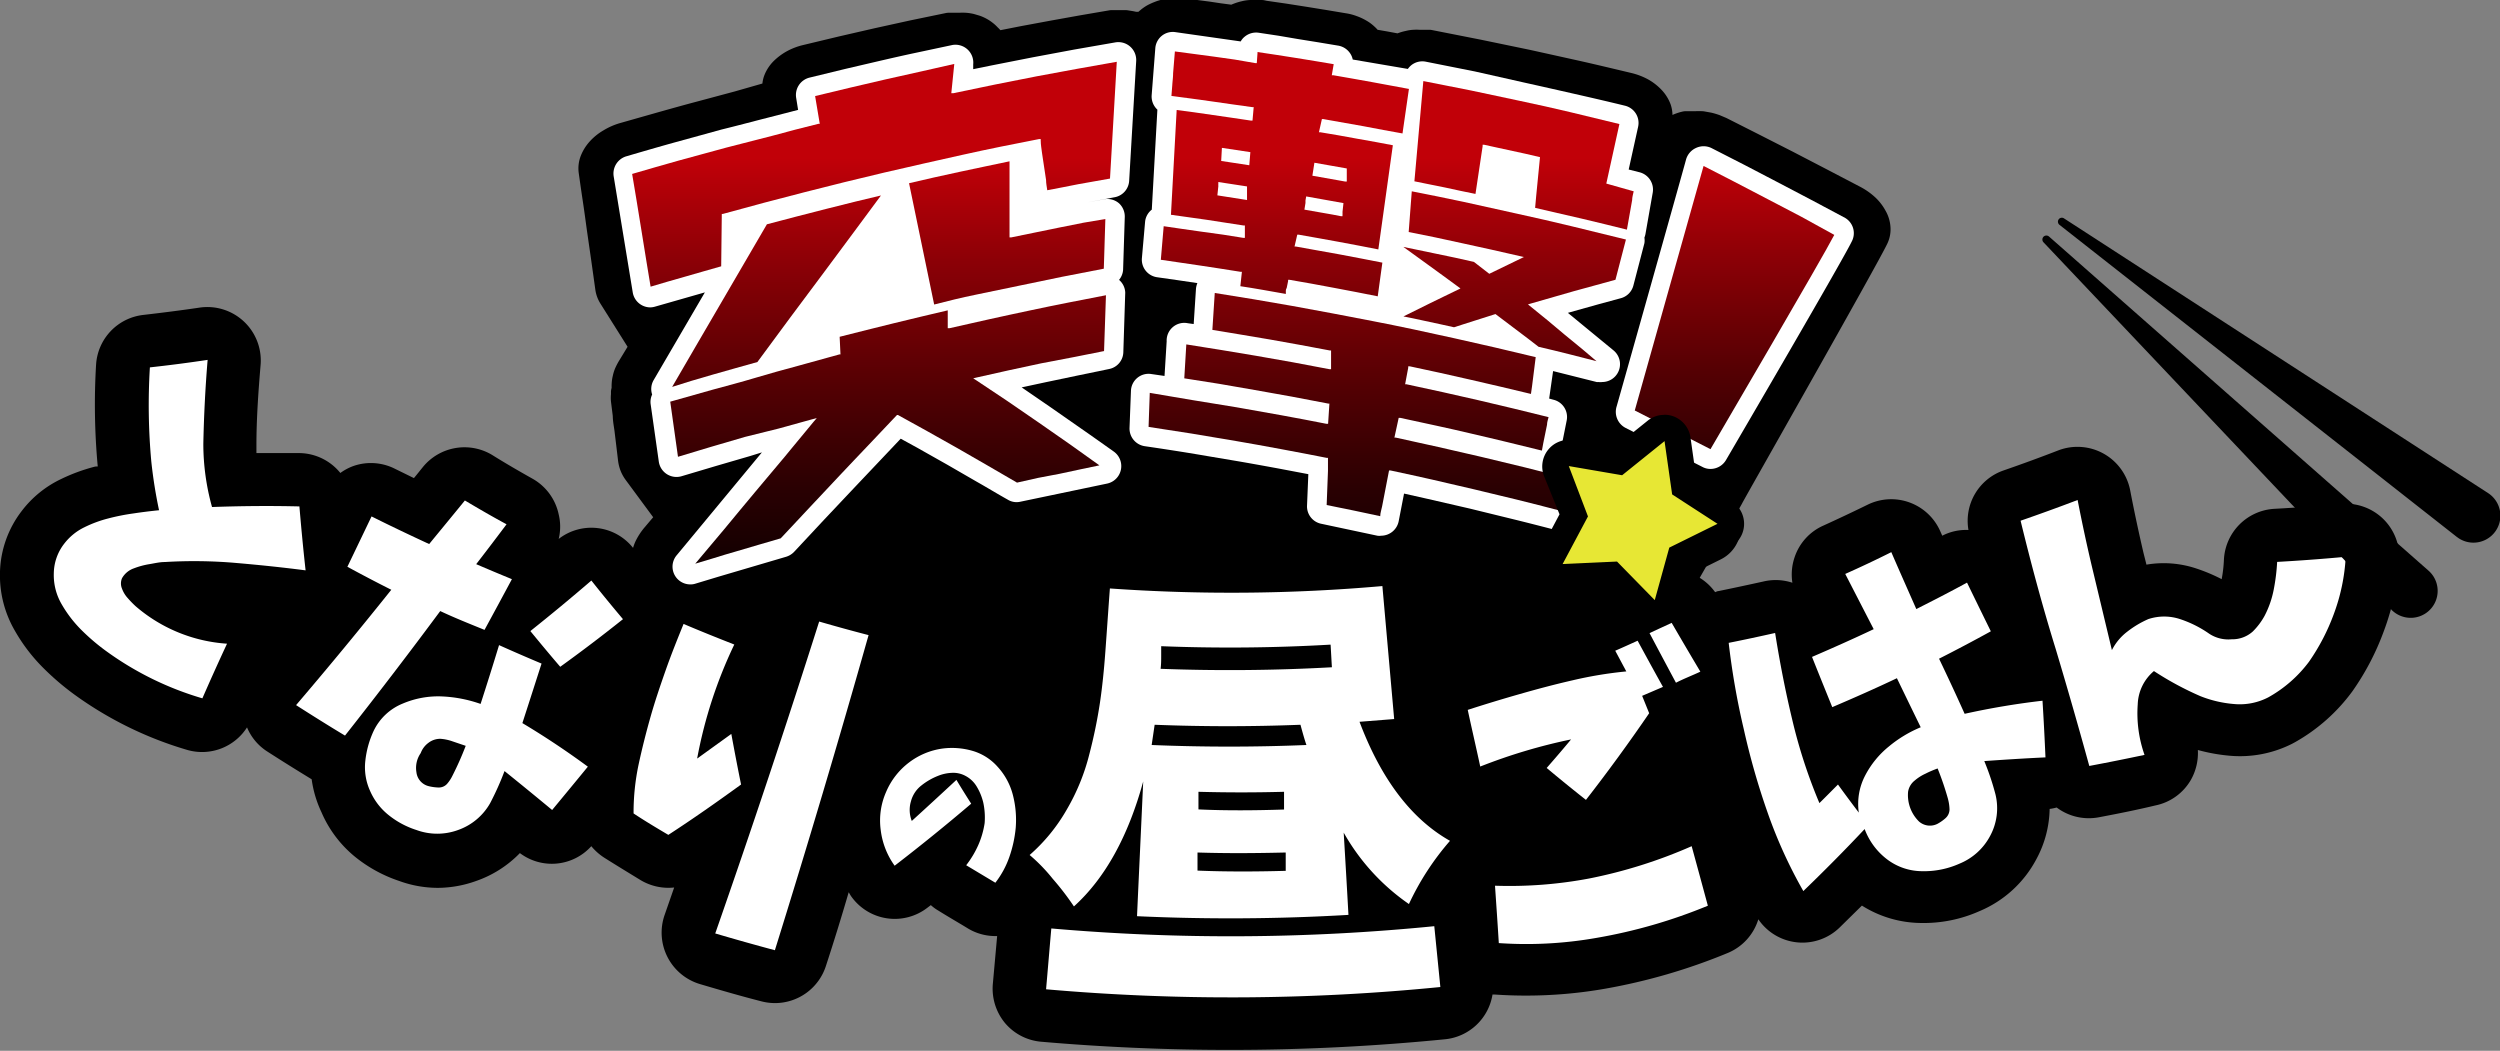 <svg preserveAspectRatio="xMinYMid" viewBox="0 0 210 88.27" xmlns="http://www.w3.org/2000/svg" xmlns:xlink="http://www.w3.org/1999/xlink"><rect x="0" y="0" width="210" height="88.27" fill="#808080" stroke="none"/><linearGradient id="a" gradientUnits="userSpaceOnUse" x1="145.7" x2="145.7" y1="50.15" y2="13.51"><stop offset="0" stop-color="#070000"/><stop offset=".11" stop-color="#100000"/><stop offset=".29" stop-color="#2a0002"/><stop offset=".51" stop-color="#530003"/><stop offset=".78" stop-color="#8c0006"/><stop offset="1" stop-color="#c10008"/></linearGradient><linearGradient id="b" x1="73.5" x2="73.5" xlink:href="#a" y1="51.94" y2="13.31"/><linearGradient id="c" x1="84.56" x2="84.56" xlink:href="#a" y1="51.74" y2="13.45"/><linearGradient id="d" x1="65.24" x2="65.24" xlink:href="#a" y1="51.85" y2="13.57"/><linearGradient id="e" x1="74.59" x2="74.59" xlink:href="#a" y1="52.23" y2="13.64"/><linearGradient id="f" x1="107.93" x2="107.93" xlink:href="#a" y1="52.03" y2="13.31"/><linearGradient id="g" x1="128.04" x2="128.04" xlink:href="#a" y1="51.61" y2="13.29"/><linearGradient id="h" x1="127.21" x2="127.21" xlink:href="#a" y1="51.68" y2="13.52"/><linearGradient id="i" x1="114.27" x2="114.27" xlink:href="#a" y1="52.27" y2="13.61"/><path d="m144.84 41.72-2.28-1.49-.38-2.66a3 3 0 0 0 -4.84-1.91l-2.11 1.69-2.68-.46a2.92 2.92 0 0 0 -.51 0 3 3 0 0 0 -2.31 1.09 3 3 0 0 0 -.49 3l1 2.52-1.28 2.41a3 3 0 0 0 2.65 4.39h.14l2.74-.13 1.9 1.95a3 3 0 0 0 2.15.9 3.2 3.2 0 0 0 .75-.09 3 3 0 0 0 2.14-2.12l.71-2.63 2.42-1.2a3 3 0 0 0 .31-5.19z"/><path d="m157.51 18.18a3.38 3.38 0 0 0 -.67-.87 4.89 4.89 0 0 0 -1-.71l-2.89-1.51-2.83-1.47-2.79-1.42-2.73-1.38-.52-.22a5.52 5.52 0 0 0 -.54-.16l-.56-.1a5.07 5.07 0 0 0 -.55 0h-.43-.21-.21a3.51 3.51 0 0 0 -.67.22 2.44 2.44 0 0 0 -.54.33 2.08 2.08 0 0 0 -.41.43 1.62 1.62 0 0 0 -.25.51v-.13l-.47 1.3-.1-.06-.14-.04-.11-.05.15-.72c0-.23.09-.47.14-.7s.09-.47.14-.71.09-.46.14-.69a1.85 1.85 0 0 0 -.07-.93 2.57 2.57 0 0 0 -.53-.85 3.73 3.73 0 0 0 -.89-.7 4.74 4.74 0 0 0 -1.18-.45c-1.43-.34-2.84-.68-4.26-1l-4.2-.93-4.15-.86-4.11-.81h-.22-.21-.43a3.4 3.4 0 0 0 -.45 0 2.13 2.13 0 0 0 -.44.07 3.25 3.25 0 0 0 -.42.11 3.52 3.52 0 0 0 -.39.16l-.59-.11-.59-.11-.58-.1-.59-.1a2.12 2.12 0 0 0 -.39-.46 2.58 2.58 0 0 0 -.52-.38 3.65 3.65 0 0 0 -.63-.29 3.4 3.4 0 0 0 -.73-.19l-1.67-.28-1.67-.27-1.66-.26-1.66-.24-.23-.05h-.49a4.07 4.07 0 0 0 -.5 0 2.64 2.64 0 0 0 -.49.08 3.64 3.64 0 0 0 -.47.14 3.3 3.3 0 0 0 -.43.19h-.06-.06l-1.06-.14-1-.15-1-.13-1-.14h-.57a4.53 4.53 0 0 0 -.52 0l-.51.09a3.37 3.37 0 0 0 -.48.15 4.68 4.68 0 0 0 -.45.2 2.26 2.26 0 0 0 -.26.16 1.84 1.84 0 0 0 -.22.17 1.9 1.9 0 0 0 -.21.19 1.63 1.63 0 0 0 -.17.2 3.2 3.2 0 0 0 -.67-.01l-.38-.08-.44-.07h-.45-.38-.18-.19l-2.45.42-2.45.44-2.48.46-2.49.49a1.63 1.63 0 0 0 -.13-.37 1.85 1.85 0 0 0 -.27-.29 2.16 2.16 0 0 0 -.31-.29 2.65 2.65 0 0 0 -.39-.26 2.87 2.87 0 0 0 -.4-.18l-.44-.13a3.4 3.4 0 0 0 -.46-.07 3.87 3.87 0 0 0 -.48 0h-.47-.23-.24l-3 .62-3 .66-3 .69-3 .72a4.5 4.5 0 0 0 -1.13.44 4.13 4.13 0 0 0 -.86.65 2.48 2.48 0 0 0 -.53.8 1.75 1.75 0 0 0 -.11.87v.25l-3.04.87-3.17.85c-1.06.28-2.13.58-3.2.88l-3.24.92a4.72 4.72 0 0 0 -1.19.52 3.78 3.78 0 0 0 -.92.74 3 3 0 0 0 -.56.89 1.92 1.92 0 0 0 -.12.94c.11.78.22 1.56.34 2.35s.23 1.61.34 2.42l.36 2.5c.12.85.24 1.7.36 2.57a2 2 0 0 0 .16.53 1.88 1.88 0 0 0 .27.42 1.49 1.49 0 0 1 -.15-.2l2.61 4.15c-.1.15-.19.3-.28.46l-.79 1.3a4.78 4.78 0 0 0 -.23.45 2.44 2.44 0 0 0 -.14.46 2.34 2.34 0 0 0 -.07.45 3.1 3.1 0 0 0 0 .43l-.06.25v.25a2.09 2.09 0 0 0 0 .5l.15 1.2c0 .41.09.82.14 1.22l.15 1.24.15 1.26a2.57 2.57 0 0 0 .16.62 2.43 2.43 0 0 0 .31.54l2.76 3.74-.22.26-1 1.18a4.5 4.5 0 0 0 -.65 1 3.52 3.52 0 0 0 -.27 1.07 3 3 0 0 0 0 1 2.53 2.53 0 0 0 .44.94 3.06 3.06 0 0 0 .35.37 2.61 2.61 0 0 1 -.24-.23l18.45 22.1a3.61 3.61 0 0 0 .35.33 2.38 2.38 0 0 0 .88.39 2.63 2.63 0 0 0 .49 0h.22.23.22l.23-.07 1.16-.4 1.15-.4 1.15-.4 1.14-.38a2.78 2.78 0 0 0 .4-.16l.36-.22.33-.28a2.21 2.21 0 0 0 .28-.32l1.08-1.41c.36-.47.71-.94 1.07-1.4l1-1.37 1-1.35 1.13.72 1.15.73 1.15.74 1.16.76a2.28 2.28 0 0 0 .3.17 2.19 2.19 0 0 0 .33.12l.34.08h.36.16.16.16.16l1.14-.29 1.13-.29 1.14-.27 1.14-.27a2.5 2.5 0 0 0 .64-.25 2.36 2.36 0 0 0 .54-.4 2.29 2.29 0 0 0 .41-.52 2.81 2.81 0 0 0 .26-.62.3.3 0 0 1 0-.1s0-.06 0-.1 0-.06 0-.09a.31.31 0 0 1 0-.1l1.7.31 1.71.32 1.71.34 1.71.36v.77a2.42 2.42 0 0 0 .1.85 2.55 2.55 0 0 0 .39.75 2.49 2.49 0 0 0 .63.58 2.61 2.61 0 0 0 .82.35l.73.17.73.17.74.18.73.18h.15.15.3.35l.33-.07a1.75 1.75 0 0 0 .32-.12 2.1 2.1 0 0 0 .3-.15 3 3 0 0 0 .35-.27c.1-.1.2-.21.29-.32a2.77 2.77 0 0 0 .22-.37 2 2 0 0 0 .15-.41l.13-.47 1.55.42 1.59.43 1.6.46 1.6.47a2.57 2.57 0 0 0 .12.55 3.22 3.22 0 0 0 .25.53 2.35 2.35 0 0 0 .36.47 2.68 2.68 0 0 0 .48.4l.85.58.87.59.87.59.87.6.36.21.39.16a2.59 2.59 0 0 0 .4.09 2.69 2.69 0 0 0 .4 0h.26.13.12a1.63 1.63 0 0 0 .39-.13 2 2 0 0 0 .36-.18 2.51 2.51 0 0 0 .32-.25 3.58 3.58 0 0 0 .26-.29s17.63-30.76 17.63-30.82 11.43-20.16 12.18-21.79a1.79 1.79 0 0 0 .15-.91 2.15 2.15 0 0 0 -.29-.91z" stroke="#000" stroke-linecap="round" stroke-linejoin="round" stroke-width="1.997"/><path d="m200.18 43.58a4.5 4.5 0 0 0 -3.54-1.25c-1.86.17-3.74.31-5.58.41a4.5 4.5 0 0 0 -4.25 4.26 11.26 11.26 0 0 1 -.19 1.65 14.5 14.5 0 0 0 -2.11-.89 8.65 8.65 0 0 0 -4.21-.33c-.08-.34-.17-.68-.25-1-.4-1.72-.78-3.49-1.12-5.27a4.51 4.51 0 0 0 -6-3.34c-1.52.59-3.08 1.16-4.64 1.7a4.48 4.48 0 0 0 -2.94 5 4.32 4.32 0 0 0 -2.2.48l-.17-.38a4.5 4.5 0 0 0 -6.09-2.23q-1.86.91-3.75 1.77a4.44 4.44 0 0 0 -2.38 2.61 4.5 4.5 0 0 0 -.2 2.18 4.48 4.48 0 0 0 -2.41-.11c-1.26.28-2.53.55-3.79.81-.1 0-.19.06-.29.09a4.47 4.47 0 0 0 -5.53-1.44l-1.8.83a4.38 4.38 0 0 0 -1 .65l-1.82.82a4.48 4.48 0 0 0 -2.18 2.07l-.63.14c-1.55.37-3.11.77-4.63 1.21s-3 .89-4.51 1.38a4.45 4.45 0 0 0 -.71.3l-.61-6.87a4.49 4.49 0 0 0 -4.87-4.08 139.19 139.19 0 0 1 -22.18.2 4.54 4.54 0 0 0 -3.32 1.05 4.47 4.47 0 0 0 -1.53 3.08l-.38 5.31c-.1 1.43-.24 2.74-.41 3.91-.15 1-.37 2.1-.67 3.33-.06-.07-.1-.14-.16-.2a9 9 0 0 0 -4.27-2.66 10.47 10.47 0 0 0 -4.3-.3 10.12 10.12 0 0 0 -2.6.71c.45-1.54.89-3.07 1.32-4.6a4.48 4.48 0 0 0 -3.19-5.58q-2-.52-4-1.11a4.49 4.49 0 0 0 -5.49 2.81 4.42 4.42 0 0 0 -1.29-.7c-1.38-.53-2.77-1.1-4.14-1.68a4.47 4.47 0 0 0 -3.46 0 4 4 0 0 0 -.46.24c-.69-.84-1.39-1.68-2.06-2.52a4.47 4.47 0 0 0 -6.26-.77 4.35 4.35 0 0 0 0-2.06 4.5 4.5 0 0 0 -2.2-3c-1.14-.64-2.28-1.3-3.4-2a4.51 4.51 0 0 0 -5.79 1c-.26.32-.51.64-.77.95l-1.61-.79a4.47 4.47 0 0 0 -3.46-.23 4.37 4.37 0 0 0 -1.11.59 4.5 4.5 0 0 0 -3.38-1.67c-1.21 0-2.44 0-3.67 0 0-.21 0-.43 0-.64 0-2.23.16-4.5.35-6.76a4.49 4.49 0 0 0 -5.13-4.82c-1.55.23-3.13.43-4.69.61a4.48 4.48 0 0 0 -4 4.19 56.6 56.6 0 0 0 .14 8.54l-.21.01a15.19 15.19 0 0 0 -2.89 1.06 9 9 0 0 0 -3.29 2.68 8.78 8.78 0 0 0 -1.82 5.07 9.27 9.27 0 0 0 1.26 5 14.59 14.59 0 0 0 2.42 3.15 22 22 0 0 0 2.69 2.28 31 31 0 0 0 9.38 4.57 4.48 4.48 0 0 0 5-1.9 4.42 4.42 0 0 0 1.66 2c1.24.8 2.51 1.59 3.77 2.36a9.43 9.43 0 0 0 .82 2.76 9.84 9.84 0 0 0 2.86 3.78 11.86 11.86 0 0 0 3.67 2 9.52 9.52 0 0 0 3.27.58 9.64 9.64 0 0 0 3.2-.58 9.39 9.39 0 0 0 3.67-2.34 4.46 4.46 0 0 0 6-.58 4.71 4.71 0 0 0 1.14 1c1 .63 2 1.24 3 1.85a4.55 4.55 0 0 0 2.82.62l-.81 2.33a4.51 4.51 0 0 0 3 5.79c1.69.5 3.41 1 5.13 1.44a4.6 4.6 0 0 0 1.15.15 4.5 4.5 0 0 0 4.29-3.16q1-3.06 1.9-6.15c.08.12.14.25.23.37a4.48 4.48 0 0 0 6.38.93l.29-.22a3.64 3.64 0 0 0 .63.46c.83.52 1.67 1 2.52 1.52a4.46 4.46 0 0 0 2.27.62h.15l-.36 4a4.53 4.53 0 0 0 1 3.28 4.47 4.47 0 0 0 3 1.59c5.28.46 10.59.69 15.9.69q9.06 0 18.07-.89a4.49 4.49 0 0 0 4-3.76 1.13 1.13 0 0 0 .18 0c.87.06 1.74.09 2.62.09a38.36 38.36 0 0 0 6.67-.58 49.24 49.24 0 0 0 10.29-3 4.47 4.47 0 0 0 2.57-2.83 4.48 4.48 0 0 0 6.83.69l1.87-1.84a9.45 9.45 0 0 0 4.89 1.46 11.52 11.52 0 0 0 5-1 9.58 9.58 0 0 0 4.77-4.37 9.18 9.18 0 0 0 1.11-4.21 4.12 4.12 0 0 0 .59-.12 4.48 4.48 0 0 0 2.68.9 4.54 4.54 0 0 0 .82-.07c1.59-.3 3.2-.62 4.78-1a4.47 4.47 0 0 0 3-2.16 4.59 4.59 0 0 0 .58-2.5 15 15 0 0 0 2.66.48 9.7 9.7 0 0 0 5.25-1l.26-.14a15.21 15.21 0 0 0 4.81-4.27 21.68 21.68 0 0 0 2.64-5.05 21 21 0 0 0 1.3-6.12 4.49 4.49 0 0 0 -1.36-3.32z"/><g fill="#fff"><path d="m12.59 30.86c1.64-.18 3.25-.39 4.85-.63q-.29 3.52-.36 7.05a19.78 19.78 0 0 0 .73 5.31c2.48-.09 4.92-.11 7.34-.05.15 1.78.32 3.57.52 5.37-1.92-.25-3.85-.45-5.82-.62a40.8 40.8 0 0 0 -6-.08c-.44 0-.88.11-1.31.18a6.48 6.48 0 0 0 -1.29.35 1.83 1.83 0 0 0 -1 .83 1.12 1.12 0 0 0 0 .88 2.36 2.36 0 0 0 .48.79 8.4 8.4 0 0 0 .66.68 13.06 13.06 0 0 0 7.68 3.15q-1.07 2.3-2.07 4.59a26.32 26.32 0 0 1 -8-3.91 17.65 17.65 0 0 1 -2.14-1.81 10.38 10.38 0 0 1 -1.69-2.2 4.86 4.86 0 0 1 -.65-2.6 4.14 4.14 0 0 1 .89-2.49 4.72 4.72 0 0 1 1.68-1.36 10.18 10.18 0 0 1 2-.74 18.31 18.31 0 0 1 2.11-.42q1.06-.16 2.16-.27a40 40 0 0 1 -.65-4.09 52.22 52.22 0 0 1 -.12-7.91z"/><path d="m31.21 43.38c1.6.8 3.22 1.57 4.84 2.32 1-1.22 2-2.43 3-3.66 1.16.69 2.33 1.37 3.5 2-.84 1.12-1.69 2.24-2.55 3.35 1 .43 2 .85 3 1.26q-1.14 2.13-2.3 4.26c-1.25-.51-2.49-1-3.72-1.58q-3.93 5.3-8 10.46c-1.38-.83-2.75-1.69-4.11-2.56q4.08-4.78 8-9.69c-1.24-.62-2.47-1.27-3.69-1.93q1.01-2.1 2.03-4.23zm10.71 10.81c1.18.53 2.38 1.05 3.57 1.55-.54 1.68-1.08 3.37-1.61 5q2.81 1.68 5.5 3.66-1.5 1.83-3 3.64-2-1.66-4-3.27a23.86 23.86 0 0 1 -1.21 2.7 5 5 0 0 1 -2.69 2.25 5.08 5.08 0 0 1 -3.5 0 7.22 7.22 0 0 1 -2.32-1.24 5.31 5.31 0 0 1 -1.58-2.06 4.8 4.8 0 0 1 -.39-2.53 7.94 7.94 0 0 1 .69-2.48 4.64 4.64 0 0 1 2.45-2.31 7.61 7.61 0 0 1 3.3-.6 11.22 11.22 0 0 1 3.24.63q.79-2.44 1.55-4.94zm-3.92 10.98a26 26 0 0 0 1.12-2.52l-1.12-.38a3.83 3.83 0 0 0 -1-.21 1.62 1.62 0 0 0 -1 .33 1.88 1.88 0 0 0 -.66.87 2.18 2.18 0 0 0 -.36 1.61 1.36 1.36 0 0 0 1 1.16 3.87 3.87 0 0 0 .84.12.93.93 0 0 0 .73-.3 3.07 3.07 0 0 0 .45-.68zm11.68-16.4c.86 1.09 1.75 2.17 2.65 3.24q-2.58 2.06-5.27 4c-.86-1-1.69-2-2.51-3q2.6-2.07 5.12-4.24z"/><path d="m57.42 52.41c1.41.6 2.83 1.17 4.26 1.73a38.24 38.24 0 0 0 -3.12 9.58l2.87-2.07c.26 1.41.53 2.83.82 4.25-2 1.45-4 2.86-6.11 4.23-1-.59-2-1.19-2.92-1.8a19.48 19.48 0 0 1 .42-4.1c.29-1.35.63-2.69 1-4s.82-2.63 1.28-3.94.98-2.6 1.5-3.88zm2.66 26q4.56-13.05 8.73-26.2c1.38.4 2.76.78 4.15 1.14q-3.76 13.29-7.87 26.47-2.5-.67-5.01-1.41z"/><path d="m80.34 65.51c.4.67.82 1.34 1.24 2q-3.12 2.66-6.43 5.21a6.43 6.43 0 0 1 -1.17-3 5.94 5.94 0 0 1 .45-3.19 6.07 6.07 0 0 1 1.94-2.49 6 6 0 0 1 2.79-1.16 6.19 6.19 0 0 1 2.49.18 4.48 4.48 0 0 1 2.15 1.35 5.55 5.55 0 0 1 1.28 2.36 8.38 8.38 0 0 1 .24 2.77 10.3 10.3 0 0 1 -.54 2.46 7.59 7.59 0 0 1 -1.17 2.15l-2.45-1.47a8.1 8.1 0 0 0 1-1.66 7.25 7.25 0 0 0 .55-1.88 6 6 0 0 0 -.11-1.7 4.73 4.73 0 0 0 -.6-1.44 2.4 2.4 0 0 0 -.89-.82 2.15 2.15 0 0 0 -1.16-.26 3.43 3.43 0 0 0 -1.15.25 5.39 5.39 0 0 0 -1.39.8 2.48 2.48 0 0 0 -.89 1.34 2.52 2.52 0 0 0 .07 1.65q1.89-1.72 3.75-3.45z"/><path d="m117.11 60.4-2.91.23c1.82 4.83 4.37 8.18 7.6 10a22.53 22.53 0 0 0 -3.45 5.31 18.06 18.06 0 0 1 -5.48-6q.21 3.47.4 6.91a169.69 169.69 0 0 1 -17.76.11c.17-3.77.35-7.55.52-11.32-1.26 4.61-3.2 8.13-5.82 10.5a22.56 22.56 0 0 0 -1.78-2.32 14.29 14.29 0 0 0 -1.94-2 14.82 14.82 0 0 0 3.12-3.82 17.69 17.69 0 0 0 1.89-4.63 41.84 41.84 0 0 0 .9-4.37q.28-1.91.45-4.26c.13-1.77.25-3.54.38-5.31a144.58 144.58 0 0 0 22.89-.2zm-29.24 22.7c.15-1.7.29-3.4.44-5.11a172.86 172.86 0 0 0 32.17-.19l.51 5.11a177.89 177.89 0 0 1 -33.12.19zm8.87-20.52q6.51.27 13 0c-.1-.28-.27-.84-.5-1.7q-6.12.24-12.25 0zm15-8.43q-7.09.41-14.2.13v.76c0 .38 0 .76-.05 1.14q7.2.27 14.39-.13c-.04-.63-.07-1.26-.11-1.9zm-3.88 13.85c0-.5 0-1 0-1.49q-3.58.1-7.19 0v1.48c2.33.11 4.77.09 7.19.01zm.14 5.13c0-.51 0-1 0-1.52-2.47.06-4.94.08-7.41 0v1.52c2.41.1 4.92.09 7.41.02z"/><path d="m123.29 59.63c1.45-.47 2.9-.91 4.37-1.33s2.93-.81 4.42-1.15a33.7 33.7 0 0 1 4.53-.75l-.93-1.74c.63-.27 1.26-.56 1.88-.84.7 1.29 1.41 2.59 2.13 3.88l-1.75.75.59 1.46q-2.52 3.69-5.31 7.28c-1.12-.88-2.22-1.78-3.3-2.68.69-.79 1.38-1.59 2.05-2.4a46.35 46.35 0 0 0 -7.63 2.28c-.34-1.59-.71-3.17-1.05-4.76zm2.29 14.77a36 36 0 0 0 7.93-.61 41.19 41.19 0 0 0 8.59-2.71q.68 2.48 1.36 5a43.92 43.92 0 0 1 -9.34 2.7 33.91 33.91 0 0 1 -8.22.44c-.1-1.64-.21-3.22-.32-4.82zm15.2-17.05q-1.12-2.09-2.22-4.17l1.86-.86q1.19 2.05 2.41 4.1c-.68.32-1.37.58-2.05.93z"/><path d="m145.21 54c1.31-.26 2.61-.54 3.9-.83.39 2.45.86 4.88 1.44 7.29a43.92 43.92 0 0 0 2.28 7c.53-.52 1-1 1.56-1.56.57.79 1.16 1.58 1.75 2.36a5.14 5.14 0 0 1 .53-3.11 7.72 7.72 0 0 1 2-2.45 10.38 10.38 0 0 1 2.67-1.61q-1-2.05-2-4.12c-1.79.85-3.6 1.65-5.43 2.43-.57-1.41-1.14-2.81-1.7-4.22 1.74-.75 3.47-1.52 5.18-2.33l-2.39-4.64q2-.89 3.87-1.83c.69 1.6 1.4 3.19 2.1 4.78 1.43-.72 2.85-1.45 4.26-2.22q1 2.06 2 4.09-2.16 1.19-4.35 2.3c.74 1.54 1.46 3.09 2.15 4.63a64.18 64.18 0 0 1 6.54-1.1c.1 1.59.18 3.17.25 4.76-1.72.08-3.43.19-5.14.31a21.39 21.39 0 0 1 .94 2.8 4.89 4.89 0 0 1 -.44 3.47 5.08 5.08 0 0 1 -2.59 2.35 7.28 7.28 0 0 1 -3.13.63 4.89 4.89 0 0 1 -2.95-1 5.68 5.68 0 0 1 -1.88-2.54c-1.66 1.77-3.38 3.5-5.15 5.21a39.75 39.75 0 0 1 -3-6.59 61.09 61.09 0 0 1 -2-7 62.83 62.83 0 0 1 -1.27-7.26zm18.43 13.14a24.73 24.73 0 0 0 -.88-2.59c-.35.13-.69.27-1 .43a3.84 3.84 0 0 0 -.93.59 1.5 1.5 0 0 0 -.55.93 3.11 3.11 0 0 0 .92 2.51 1.39 1.39 0 0 0 1.55.19 3.55 3.55 0 0 0 .67-.47 1 1 0 0 0 .34-.72 3.69 3.69 0 0 0 -.12-.86z"/><path d="m169.73 43.74q2.4-.83 4.79-1.74.53 2.73 1.16 5.42.87 3.63 1.72 7.19a4.49 4.49 0 0 1 1.29-1.55 8.21 8.21 0 0 1 1.78-1.06 4.25 4.25 0 0 1 2.64 0 9.45 9.45 0 0 1 2.46 1.23 2.91 2.91 0 0 0 1.89.47 2.57 2.57 0 0 0 1.77-.65 5.68 5.68 0 0 0 1-1.33 8.07 8.07 0 0 0 .76-2.18 16.62 16.62 0 0 0 .29-2.34q2.87-.16 5.76-.43a16.16 16.16 0 0 1 -1 4.81 17.62 17.62 0 0 1 -2.08 4 10.83 10.83 0 0 1 -3.43 3 5.2 5.2 0 0 1 -2.85.56 9.8 9.8 0 0 1 -2.84-.66 26 26 0 0 1 -3.91-2.11 3.81 3.81 0 0 0 -1.36 2.79 10.49 10.49 0 0 0 .57 4.25c-1.55.33-3.1.64-4.64.93q-1.35-4.91-2.81-9.79c-1.1-3.55-2.07-7.15-2.96-10.81z"/><path d="m94.34 22.68.14-4.42a1.51 1.51 0 0 0 -.48-1.18 1.5 1.5 0 0 0 -1.25-.34l-1.41.26 2.28-.43a1.49 1.49 0 0 0 1.23-1.39l.59-10.06a1.5 1.5 0 0 0 -1.75-1.56l-3.44.6-3.48.65-3.5.69-1.52.31v-.41a1.5 1.5 0 0 0 -1.75-1.62l-3 .64c-1 .21-2 .44-3 .67l-3 .7-3 .73a1.5 1.5 0 0 0 -1.12 1.71l.16 1-2.52.65c-1.3.33-2.6.68-3.91 1l-4 1.1c-1.33.37-2.67.76-4 1.15a1.51 1.51 0 0 0 -1.06 1.69l1.6 9.74a1.5 1.5 0 0 0 1.47 1.26 1.55 1.55 0 0 0 .43-.07l4.16-1.19-4.31 7.38a1.48 1.48 0 0 0 -.12 1.2 1.47 1.47 0 0 0 -.13.78l.69 4.86a1.5 1.5 0 0 0 1.92 1.22l2.89-.86 2.85-.83 1-.31-7.14 8.62a1.49 1.49 0 0 0 1.14 2.47 1.31 1.31 0 0 0 .44-.07l1.92-.58 5.67-1.67a1.56 1.56 0 0 0 .68-.42l2.52-2.7 2.5-2.65 3.93-4.15 1.44.79 2.48 1.4 2.51 1.45c.85.48 1.7 1 2.56 1.48a1.42 1.42 0 0 0 1.08.17l7.27-1.52a1.5 1.5 0 0 0 .57-2.68c-.92-.65-1.83-1.3-2.74-1.93l-2.68-1.87-2.33-1.6 2-.43 2.67-.56 2.66-.55a1.48 1.48 0 0 0 1.21-1.42l.16-5a1.47 1.47 0 0 0 -.52-1.07 1.49 1.49 0 0 0 .34-.83z"/><path d="m155 18.31-2.89-1.54-2.84-1.49-2.78-1.45-2.74-1.4a1.5 1.5 0 0 0 -1.29 0 1.52 1.52 0 0 0 -.84 1c-.46 1.7-5.78 20.58-5.84 20.77a1.52 1.52 0 0 0 .76 1.74l6.46 3.28a1.4 1.4 0 0 0 .68.17 1.51 1.51 0 0 0 1.3-.74c1-1.71 9.8-16.77 10.57-18.37a1.49 1.49 0 0 0 -.55-1.97z"/><path d="m131.18 44.69a1.54 1.54 0 0 0 1.17-.17 1.5 1.5 0 0 0 .68-1l.65-3a1.61 1.61 0 0 0 -1.2-1.8h-.14l-.17-.05-1.17-.34.6-3a1.49 1.49 0 0 0 -1.1-1.75l-.37-.1.33-2.31 3.66.92a.66.66 0 0 0 .15 0 1.12 1.12 0 0 0 .32 0 1.5 1.5 0 0 0 .93-2.67l-.06-.05-3.76-3.09.85-.24 1.79-.5 1.77-.48a1.49 1.49 0 0 0 1.09-1.06l.93-3.57a1.52 1.52 0 0 0 0-.47 1.58 1.58 0 0 0 .09-.31l.61-3.47a1.5 1.5 0 0 0 -1.11-1.71l-.91-.23.79-3.58a1.49 1.49 0 0 0 -1.1-1.78c-1.43-.35-2.86-.68-4.27-1s-2.82-.64-4.22-.95l-4.13-.93-4.12-.82a1.49 1.49 0 0 0 -1.19.28 1.62 1.62 0 0 0 -.31.33l-4.63-.79a1.42 1.42 0 0 0 -.24-.55 1.5 1.5 0 0 0 -1-.62l-1.68-.28-1.68-.27-1.64-.28-1.66-.25a1.5 1.5 0 0 0 -1.15.31 1.32 1.32 0 0 0 -.36.42l-5.48-.78a1.47 1.47 0 0 0 -1.14.3 1.49 1.49 0 0 0 -.55 1l-.31 4a1.5 1.5 0 0 0 .48 1.21l-.47 8.4a1.47 1.47 0 0 0 -.56 1l-.27 3.07a1.49 1.49 0 0 0 1.29 1.61l1.68.24 1.69.25a1.66 1.66 0 0 0 -.12.5l-.19 2.94-.5-.07a1.48 1.48 0 0 0 -1.77 1.52l-.18 2.91-1.17-.17a1.48 1.48 0 0 0 -1.65 1.43l-.12 3.1a1.5 1.5 0 0 0 1.28 1.54c1.24.18 2.47.37 3.71.57l3.74.63c1.25.21 2.5.44 3.76.67l2.53.48-.11 2.65a1.49 1.49 0 0 0 1.21 1.52l4.7 1a1.12 1.12 0 0 0 .32 0 1.51 1.51 0 0 0 1.47-1.22l.45-2.32 2 .45 3.52.81 3.55.87c1.19.29 2.39.6 3.59.91h.16z"/></g><path d="m151.3 18.2-2.83-1.48-2.78-1.45-2.59-1.33c-.65 2.34-5.37 19.09-5.78 20.54l6.36 3.25c.8-1.38 9.37-16 10.4-18z" fill="url(#a)"/><path d="m87.87 15.12c0 .29.06.57.1.86l1.25-.24 1.37-.27 1.41-.25 1.24-.22.57-9.81-3.27.58-3.46.64-3.49.69-3.51.73h-.17l.25-2.46-2.78.63-3 .67-3 .7-2.91.7.39 2.33h-.11c-1.3.32-2.59.65-3.85 1l-3.9 1-4 1.09c-1.27.36-2.58.73-3.9 1.12.12.73.25 1.48.37 2.22l.39 2.4.46 2.85.33 2 1.42-.42 1.54-.44 1.53-.44 1.44-.41.05-4.4h.09c2.27-.63 4.57-1.24 6.84-1.82s4.48-1.13 6.7-1.65 4.39-1 6.57-1.49 4.31-.91 6.46-1.33h.13v.13c0 .35.07.7.11 1.05z" fill="url(#b)"/><path d="m81.94 24.76 3.66-.76 3.62-.75 3.5-.68.13-4.17-1.85.31-2 .4-2 .41-2.05.42h-.15v-6.39l-2 .42-2.17.46-2.19.48-2.08.48 2.11 10.19c1.09-.28 2.28-.58 3.47-.82z" fill="url(#c)"/><path d="m66.9 18.19-2.48.65-4.21 7.22-1.75 3-2 3.44 1.59-.5 1.88-.55 1.87-.53 1.82-.51 2.79-3.78 2.71-3.63 2.6-3.5 2.28-3.08-2.13.51-2.48.62z" fill="url(#d)"/><path d="m61.83 46.32 1.9-.56 1.85-.54 2.51-2.68 2.46-2.62c.81-.85 1.6-1.7 2.4-2.53l2.33-2.46.07-.07h.08l2.46 1.36 2.49 1.4 2.52 1.45 2.53 1.47 1.78-.4 1.79-.34 1.82-.39 1.53-.32-2.45-1.75-2.67-1.86-2.62-1.8-2.61-1.74-.25-.16.29-.07 2.72-.61 2.7-.58 2.72-.52 2.56-.51.16-4.69-3.13.61c-1.1.22-2.2.44-3.31.68s-2.22.47-3.33.72-2.24.5-3.37.76h-.15v-1.5l-2.16.51-2.32.56-2.34.58-2.26.57.07 1.48h-.09l-3.51.97c-1.18.32-2.37.64-3.56 1s-2.39.67-3.6 1l-3.54 1 .65 4.63 2.76-.83 2.87-.84 2.82-.7 2.82-.78.39-.1-.26.3-2 2.42-.41.5-2.52 3c-.85 1-1.71 2.07-2.59 3.12l-2.43 2.89 1.53-.46c.63-.2 1.27-.39 1.9-.57z" fill="url(#e)"/><path d="m117.81 11.21.54-3.74-1.51-.28-1.62-.3-1.62-.29-1.6-.28h-.13l.16-.93-1.55-.26-1.66-.27-1.66-.26-1.53-.23v.09l-.06.84h-.13l-1.74-.3-1.7-.24-1.72-.23-1.59-.21-.15 1.84c0 .33-.05.66-.07 1l-.07.9 1.61.21 1.73.24 1.74.25 1.72.24h.11l-.1 1.13h-.13l-1.61-.24-1.59-.23-1.59-.23-1.45-.19-.48 8.8 1.43.2 1.56.22 1.55.24 1.56.24h.11v.11.2.73h-.13l-1.7-.27-1.74-.24-1.68-.24-1.57-.23-.24 2.82 1.57.23 1.7.25 1.71.26 1.71.27h.12l-.13 1.21.9.14 1 .17 1.92.34v-.19c0-.1 0-.2.07-.3l.06-.29.06-.3v-.11h.11l1.88.33 1.88.35 1.89.36 1.77.35.3-2.19.09-.64-1.74-.34-1.84-.35-1.84-.33-1.83-.33h-.13l.23-1h.12l1.69.3 1.71.31 1.7.32 1.59.31 1.22-8.75-1.43-.27-1.57-.28-1.54-.28-1.54-.26h-.13l.25-1.11h.11l1.69.3 1.69.3 1.69.32zm-13.06 5.59-2.49-.39.08-.77a1.64 1.64 0 0 1 0-.22v-.13l2.41.37zm.19-2.92-2.36-.36.06-1.1 2.39.36zm7.83 3.93a1.64 1.64 0 0 1 0 .22v.13h-.13l-.73-.14-2.34-.41.09-.56v-.21l.06-.34 3.13.56zm.36-3.66v.33.21.21.21.14h-.13l-.67-.12-2.09-.37.17-1.09z" fill="url(#f)"/><path d="m134.93 15.42 1.1-5c-1.39-.34-2.77-.67-4.13-1s-2.8-.64-4.2-.94-2.76-.59-4.14-.88l-4-.79-.75 8.42 1.23.25 1.34.27 1.34.29 1.22.25.3-2 .15-1 .15-1v-.13h.13l1.14.25 1.15.25 1.15.25 1.25.29-.32 3.26-.09 1 1.85.43 2 .46 2 .48 1.86.46.44-2.48c0-.25.08-.5.13-.74z" fill="url(#g)"/><path d="m132 19c-1.5-.36-3-.71-4.57-1.05s-3-.67-4.52-1-2.87-.59-4.32-.88l-.06.77-.2 2.65 2.23.45 2.35.51 2.37.52 2.38.54.35.08-2.91 1.41-1.29-1-1.61-.36-1.63-.34-1.63-.34-1.06-.22.79.57 1.27.92 1.28.93 1.46 1.07-.18.09-1.22.59-1.23.6-2.16 1.07.8.16 1.16.25 1.16.25 1.13.25.84-.27 2.64-.84 2.74 2.07.88.68 1.31.31 1.33.33 1.33.34.9.23-1.18-1-1.5-1.23-1.43-1.2-1.65-1.34.23-.07 1.81-.52 1.81-.52 1.79-.49 1.71-.47.88-3.38z" fill="url(#h)"/><path d="m131.93 40.91c0-.21.09-.43.13-.64l-.3-.08-3.67-.93-3.65-.88-3.61-.83-3.58-.79h-.12l.36-1.66h.13l3 .65c1 .22 2 .44 3 .68s2 .46 3 .71l2.9.71.12-.65.31-1.52c0-.22.08-.43.13-.64l-2.93-.72-3-.71-3-.68-3-.65h-.12l.2-1.07.06-.31v-.13h.13l2.55.55 2.57.58 2.59.6 2.47.59.09-.63.31-2.46c-2.3-.56-4.6-1.09-6.85-1.59s-4.57-1-6.85-1.44-4.51-.87-6.74-1.27-4.37-.75-6.52-1.09l-.2 3.1 2.36.39 2.49.42 2.51.45 2.51.47h.1v1.57h-.15l-3.07-.58-3.06-.54-3-.5-2.88-.46-.17 2.85 2.92.46 3 .52 3.08.55 3.09.59h.1l-.11 1.7h-.14c-1.23-.24-2.51-.49-3.79-.72l-3.77-.67-3.74-.61-3.54-.6-.1 2.86 3.62.56 3.75.63c1.2.21 2.47.43 3.78.68s2.53.47 3.81.73h.11v.1 1l-.11 2.86 1.07.22 1.18.24 1.18.25 1.07.23c0-.28.11-.56.16-.84l.58-3h.13c1.16.25 2.33.5 3.51.77s2.35.54 3.53.82l3.57.86c1.2.3 2.4.6 3.61.92l.49.13.3-1.42c0-.18.06-.44.11-.69z" fill="url(#i)"/><path d="m139 51.53a1.1 1.1 0 0 1 -.8-.34l-2.82-2.89-4.12.19a1.11 1.11 0 0 1 -.94-.52 1.12 1.12 0 0 1 0-1.12l1.89-3.57-1.43-3.77a1.08 1.08 0 0 1 .18-1.1 1.11 1.11 0 0 1 .86-.41h.19l4 .69 3.13-2.53a1.12 1.12 0 0 1 .7-.24 1.18 1.18 0 0 1 .41.07 1.12 1.12 0 0 1 .69.88l.57 4 3.39 2.21a1.12 1.12 0 0 1 -.11 1.93l-3.61 1.78-1.06 3.92a1.11 1.11 0 0 1 -.79.78 1 1 0 0 1 -.33.04z" fill="#e7e734"/><path d="m139.82 37.05.64 4.48 3.81 2.47-4.05 2-1.22 4.41-3.17-3.24-4.57.21 2.13-4-1.61-4.23 4.48.77 3.53-2.84m0-2.23a2.2 2.2 0 0 0 -1.4.5l-2.74 2.2-3.49-.6h-.38a2.21 2.21 0 0 0 -1.72.81 2.24 2.24 0 0 0 -.37 2.21l1.31 3.23-1.66 3.13a2.24 2.24 0 0 0 2 3.28h.1l3.57-.16 2.42 2.55a2.23 2.23 0 0 0 3.75-1l.93-3.43 3.15-1.57a2.23 2.23 0 0 0 .23-3.87l-3-1.93-.49-3.46a2.24 2.24 0 0 0 -1.36-1.74 2.17 2.17 0 0 0 -.82-.16z"/><path d="m172.13 19.88 31.87 28.06a2.26 2.26 0 1 1 -3 3.39.93.93 0 0 1 -.14-.14l-29.2-30.83a.34.34 0 0 1 0-.48.34.34 0 0 1 .47 0z"/><path d="m173.37 18.34 35.63 23.08a2.26 2.26 0 0 1 -2.46 3.8l-.17-.12-33.37-26.21a.34.34 0 0 1 -.06-.48.33.33 0 0 1 .43-.07z"/></svg>